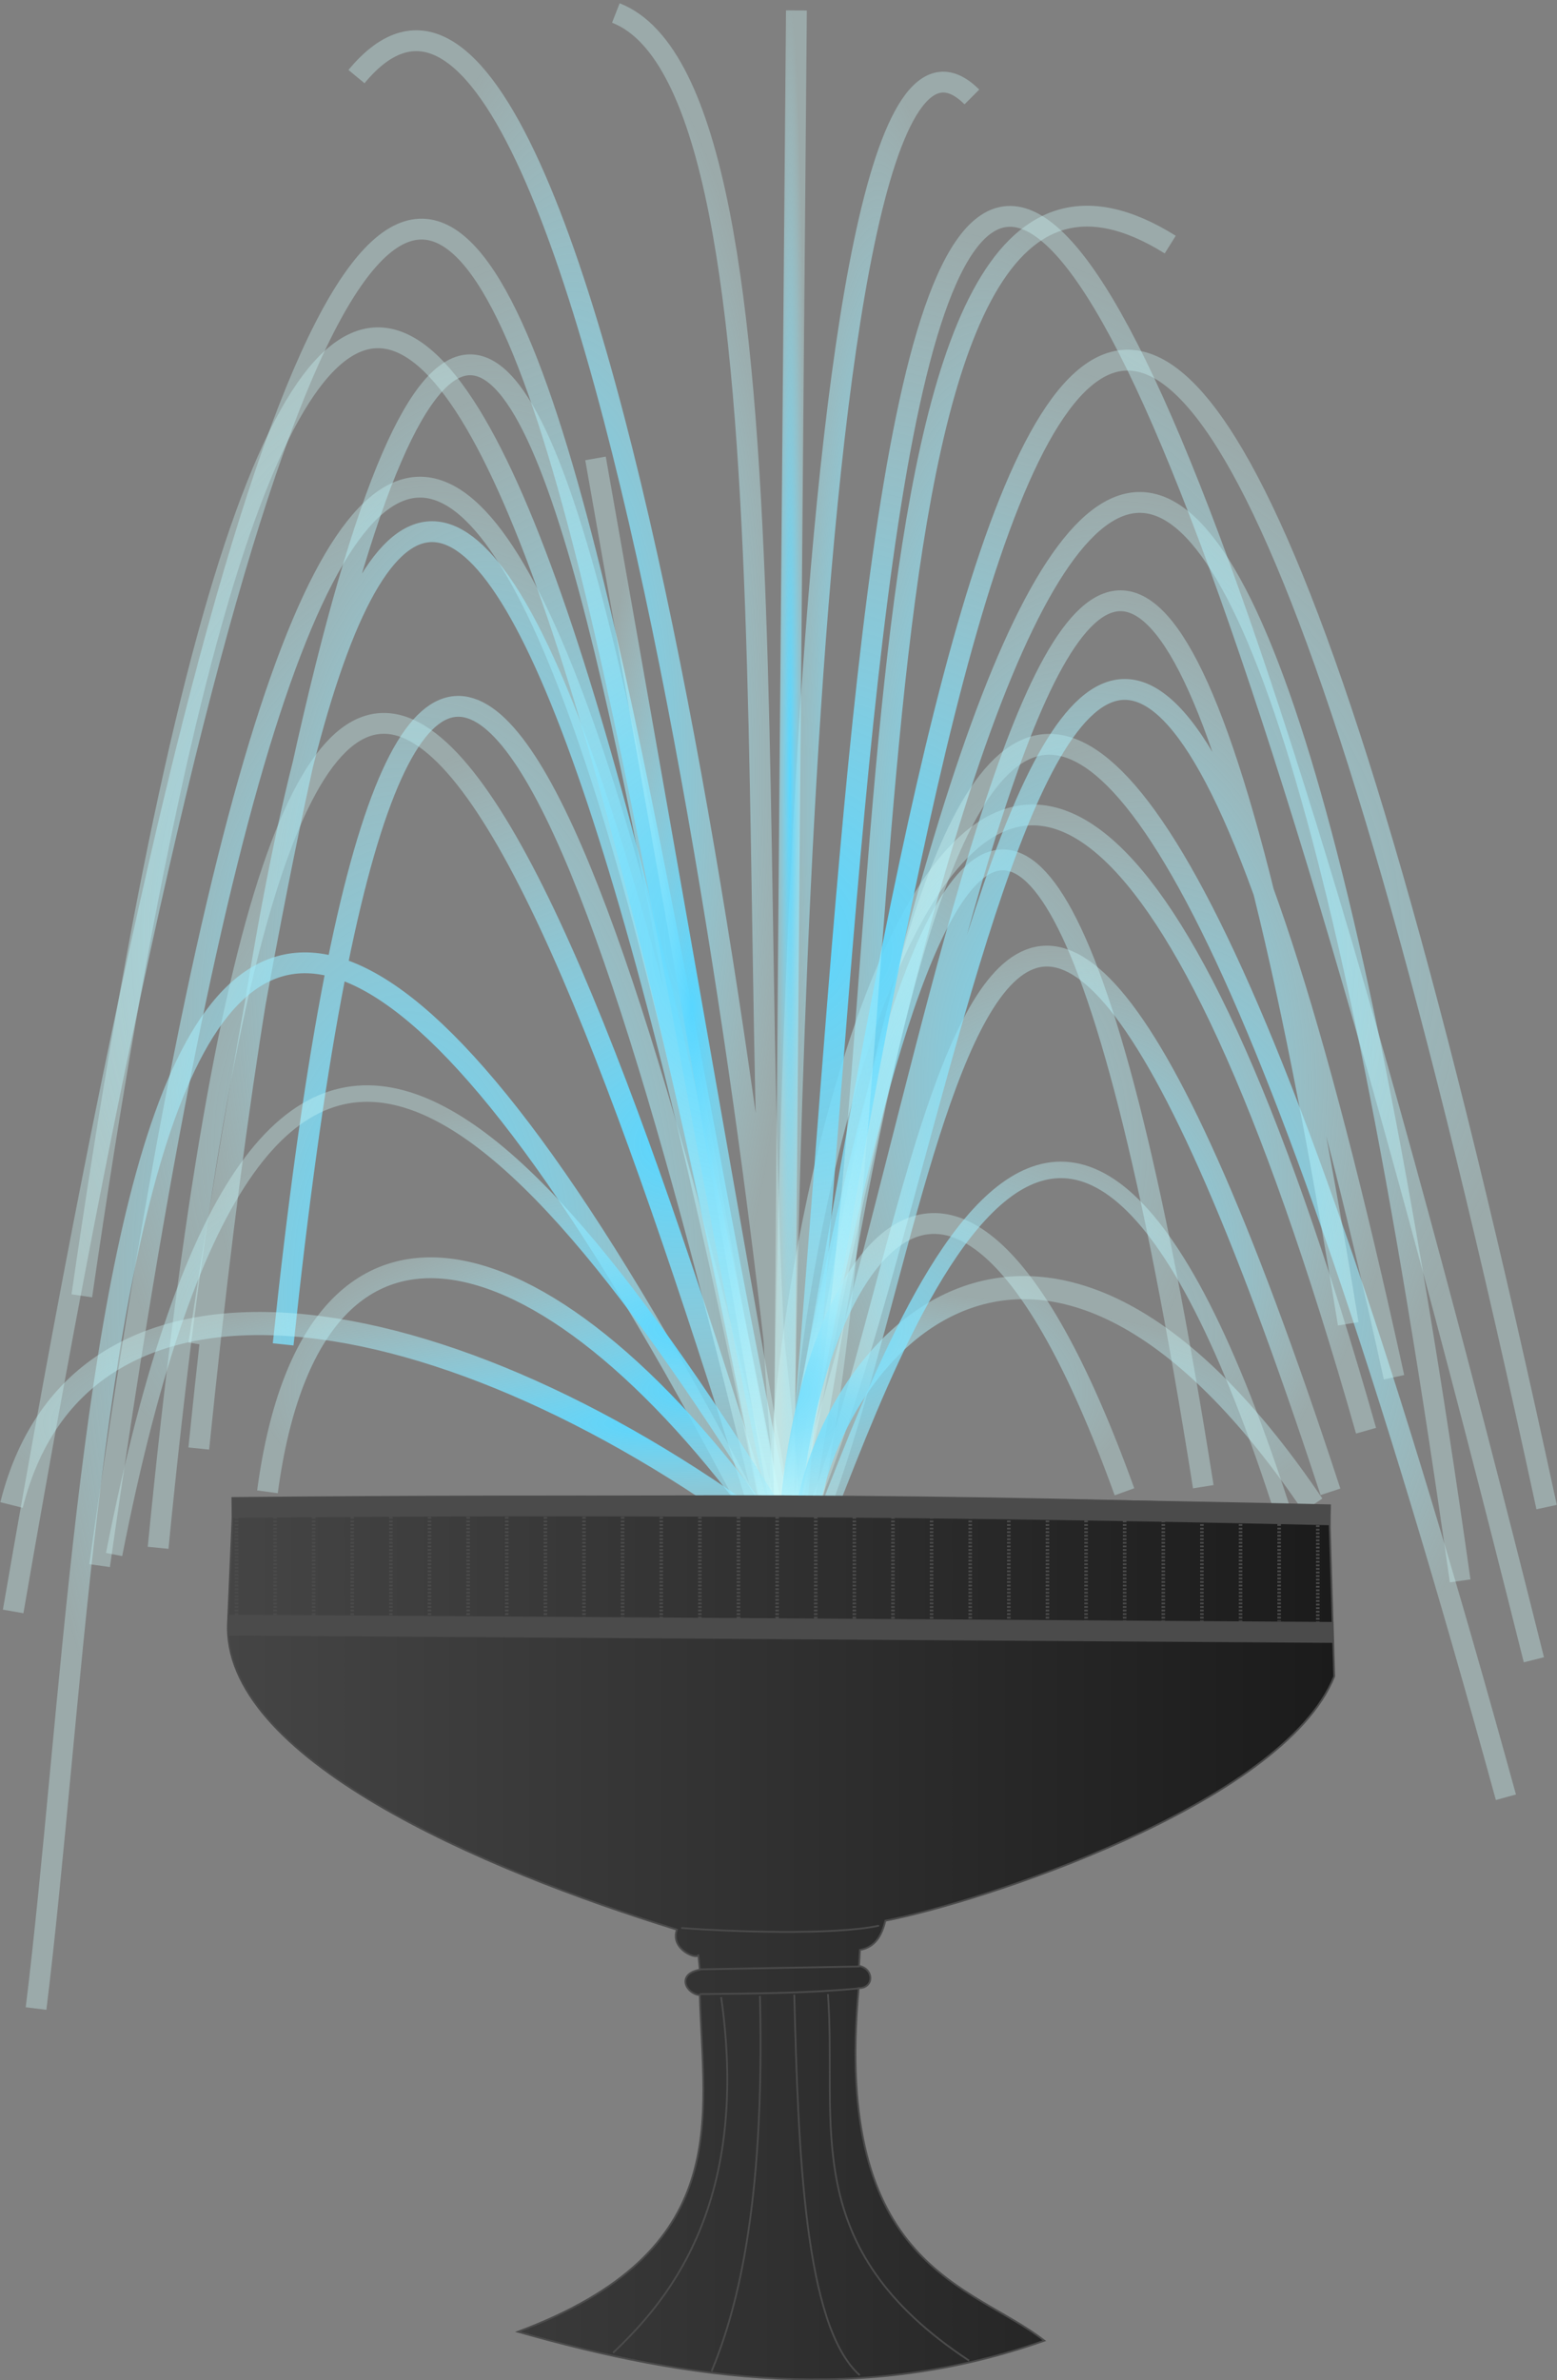 <svg xmlns="http://www.w3.org/2000/svg" xmlns:xlink="http://www.w3.org/1999/xlink" viewBox="0 0 874.66 1335.9"><rect x="0" y="0" width="874.66" height="1335.9" fill="#808080" stroke="none"/><defs><radialGradient id="j" xlink:href="#a" gradientUnits="userSpaceOnUse" cy="578.03" cx="35" gradientTransform="matrix(1 0 0 1.55 0 -317.94)" r="177.99"/><radialGradient id="t" xlink:href="#a" gradientUnits="userSpaceOnUse" cy="612.43" cx="-193.57" gradientTransform="matrix(1.121 0 0 .451 34.128 440.14)" r="299.42"/><radialGradient id="r" xlink:href="#a" gradientUnits="userSpaceOnUse" cy="751.35" cx="-185" gradientTransform="matrix(1 0 0 .404 0 447.48)" r="246.56"/><radialGradient id="q" xlink:href="#a" gradientUnits="userSpaceOnUse" cy="408.08" cx="-132.14" gradientTransform="matrix(1 0 0 46.413 0 -18532)" r="9.421"/><radialGradient id="p" xlink:href="#a" gradientUnits="userSpaceOnUse" cy="403.08" cx="-254.16" gradientTransform="matrix(1 0 0 3.382 0 -960.03)" r="127.4"/><radialGradient id="o" xlink:href="#a" gradientUnits="userSpaceOnUse" cy="426.05" cx="-82.857" gradientTransform="matrix(1 0 0 7.069 0 -2585.8)" r="58.707"/><radialGradient id="n" xlink:href="#a" gradientUnits="userSpaceOnUse" cy="535.93" cx="-187.14" gradientTransform="matrix(1 0 0 5.217 0 -2259.8)" r="60.136"/><radialGradient id="m" xlink:href="#a" gradientUnits="userSpaceOnUse" cy="471.52" cx="-23.571" gradientTransform="matrix(1 0 0 3.475 0 -1167.3)" r="110.85"/><radialGradient id="l" xlink:href="#a" gradientUnits="userSpaceOnUse" cy="497.3" cx="-141.43" gradientTransform="matrix(1 0 0 .949 0 25.354)" r="432.99"/><radialGradient id="k" xlink:href="#a" gradientUnits="userSpaceOnUse" cy="502.8" cx="-118.57" gradientTransform="matrix(1 0 0 .835 0 83.152)" r="417.28"/><radialGradient id="s" xlink:href="#a" gradientUnits="userSpaceOnUse" cy="751.35" cx="-185" gradientTransform="matrix(1.518 0 0 .328 76.929 523.34)" r="246.56"/><radialGradient id="i" xlink:href="#a" gradientUnits="userSpaceOnUse" cy="695.8" cx="-347.14" gradientTransform="matrix(1 0 0 1.903 0 -628.58)" r="214.42"/><radialGradient id="h" xlink:href="#a" gradientUnits="userSpaceOnUse" cy="684.03" cx="70" gradientTransform="matrix(1 0 0 1.464 0 -317.27)" r="205.85"/><radialGradient id="g" xlink:href="#a" gradientUnits="userSpaceOnUse" cy="637.42" cx="26.676" gradientTransform="matrix(1 0 0 1.261 0 -166.19)" r="170.6"/><radialGradient id="f" xlink:href="#a" gradientUnits="userSpaceOnUse" cy="511.09" cx="-300.71" gradientTransform="matrix(1 0 0 2.015 0 -518.83)" r="169.42"/><radialGradient id="e" xlink:href="#a" gradientUnits="userSpaceOnUse" cy="678.46" cx="20.714" gradientTransform="matrix(1 0 0 1.13 0 -88.099)" r="156.56"/><radialGradient id="d" xlink:href="#a" gradientUnits="userSpaceOnUse" cy="612.43" cx="-193.57" gradientTransform="matrix(1 0 0 .807 0 118.49)" r="299.42"/><radialGradient id="c" xlink:href="#a" gradientUnits="userSpaceOnUse" cy="555.43" cx="52.857" gradientTransform="matrix(1 0 0 1.564 0 -313.12)" r="197.28"/><radialGradient id="b" xlink:href="#a" gradientUnits="userSpaceOnUse" cy="546.86" cx="-328.57" gradientTransform="matrix(1 0 0 1.564 0 -308.29)" r="197.28"/><linearGradient id="u" y2="1058.4" gradientUnits="userSpaceOnUse" x2="174.07" y1="1058.4" x1="-449.48"><stop offset="0" stop-color="#454545"/><stop offset="1" stop-color="#1b1b1b"/></linearGradient><linearGradient id="a"><stop offset="0" stop-color="#58d6ff"/><stop offset="1" stop-color="#cef9f9" stop-opacity=".344"/></linearGradient></defs><path d="M-137.14 848.08C-264.76 143.4-392.38-52.18-520 849.51" stroke="url(#b)" stroke-width="11.7" fill="none" transform="translate(575.96 29.202)"/><path d="M-138.57 856.65c127.62-704.68 255.24-900.26 382.86 1.43" stroke="url(#c)" stroke-width="11.7" fill="none" transform="translate(575.96 29.202)"/><path d="M-487.14 839.51C-411.7 70.13-279.25 393.96-140 848.08c36.43-168.01 124.62-772.27 240-42.86" stroke="url(#d)" stroke-width="11.7" fill="none" transform="translate(575.96 29.202)"/><path d="M-130 849.51c78.779-147.01 96.954-666.06 301.43-41.43" stroke="url(#e)" stroke-width="11.7" fill="none" transform="translate(575.96 29.202)"/><path d="M-464.29 783.79c71.3-700.08 179.66-692.27 327.15 62.86-89.58-427.11-161.57-1203.4-327.15-121.43" stroke="url(#f)" stroke-width="11.7" fill="none" transform="translate(575.96 29.202)"/><path d="M-135.71 846.65C-157.49 744.98-27.19 4.51 191.43 773.79" stroke="url(#g)" stroke-width="11.7" fill="none" transform="translate(575.96 29.202)"/><path d="M-130 848.08C-62.598 436.47 2.08 6.05 270 979.51" stroke="url(#h)" stroke-width="11.7" fill="none" transform="translate(575.96 29.202)"/><path d="M-555.71 1098.1c39.47-319.77 38.9-993.95 417.14-250.02C-242.65 405.01-350.07 91.9-416.9 725.33" stroke="url(#i)" stroke-width="11.7" fill="none" transform="translate(575.96 29.202)"/><path d="M181.43 713.79C41.04-147.64-38.98 590.69-137.14 848.08-34.79 653.61 25.07-87.75 207.14 743.79" stroke="url(#j)" stroke-width="11.7" fill="none" transform="translate(575.96 29.202)"/><path d="M-530 698.08c130.95-902.54 261.9-540.87 392.86 147.14 95.784-527.13 179.33-1190.1 430-28.571" stroke="url(#k)" stroke-width="11.7" fill="none" transform="translate(575.96 29.202)"/><path d="M-568.57 875.22c250.92-1452.3 327.23-509.28 437.14-27.143 52.512-529.96 47.693-1423 417.14 54.286" stroke="url(#l)" stroke-width="11.7" fill="none" transform="translate(575.96 29.202)"/><path d="M-128.57 850.93c67.533-254.88 14.5-864.93 210-742.85" stroke="url(#m)" stroke-width="11.7" fill="none" transform="translate(575.96 29.202)"/><path d="M-132.86 843.79l-108.57-615.71" stroke="url(#n)" stroke-width="11.7" fill="none" transform="translate(575.96 29.202)"/><path d="M-135.71 835.22c-.01-5.72 1.45-914.26 105.71-810" stroke="url(#o)" stroke-width="11.7" fill="none" transform="translate(575.96 29.202)"/><path d="M-375.71 13.791c139.49-168.69 249.07 776.77 242.85 814.29-32.38-283.34 15.08-806.19-97.14-850" stroke="url(#p)" stroke-width="11.7" fill="none" transform="translate(575.96 29.202)"/><path d="M-135.71 839.51c0-30 7.143-862.86 7.143-862.86" stroke="url(#q)" stroke-width="11.7" fill="none" transform="translate(575.96 29.202)"/><path d="M-425.71 808.08c26.161-195.98 167.9-146.88 292.86 37.143-.716-127.34 82.811-330.15 188.57-37.143" stroke="url(#r)" stroke-width="11.7" fill="none" transform="translate(575.96 29.202)"/><path d="M-569.47 815.49c39.72-158.77 254.93-119 444.67 30.09C-125.89 742.41.94 578.1 161.52 815.49" stroke="url(#s)" stroke-width="12.977" fill="none" transform="translate(575.96 29.202)"/><path d="M-511.86 843.28c84.558-430.19 233.01-249.12 389.08 4.793 40.827-93.94 139.67-431.8 268.99-23.963" stroke="url(#t)" stroke-width="9.262" fill="none" transform="translate(575.96 29.202)"/><path d="M-445 815.22c206.78-7.238 411.79-5.6 615.71 1.429l2.857 95c-28.97 72.193-201.03 127.46-252.14 137.14-2.023 7.85-5.197 14.702-14.286 16.428l-.536 8.928c8.59 1.727 8.495 12.5-.178 12.5-14.64 157.93 63.697 166.04 104.29 197.86-101.37 35.814-199.07 22.538-295.71-5 121.79-45.428 104.13-118.75 102.14-188.93-7.551-.65-13.543-11.678 0-14.286l-.817-8.557c.337 3.53-16.156-2.55-12.04-13.943-109.22-33.667-256.64-96.68-252.14-172.86z" stroke="#4b4b4b" fill="url(#u)" transform="translate(575.96 29.202)"/><path d="M127.75 912.102l621.3 4.107" stroke="#4b4b4b" stroke-width="11.726" fill="none"/><path d="M482.567 1103.702l-89.107 1.6M393.46 1119.202c31.74-.265 63.252-.617 88.929-3.214M383.1 1082.102c26.049 2.049 84.925 4.186 110.36-1.25" stroke-linejoin="round" stroke="#4b4b4b" stroke-linecap="round" fill="none"/><path d="M436.54 845.412v64.464M262.98 845.412v64.464M414.84 845.412v64.464M132.81 845.412v64.464M393.15 845.412v64.464M154.5 845.412v64.464M371.45 845.412v64.464M176.2 845.412v64.464M349.76 845.412v64.464M197.89 845.412v64.464M328.06 845.412v64.464M740.27 850.052v64.464M306.37 845.412v64.464M219.59 845.412v64.464M241.28 845.412v64.464M718.57 845.412v64.464M631.793 845.412v64.464M696.88 845.412v64.464M588.403 845.412v64.464M675.182 845.412v64.464M653.487 845.412v64.464M610.098 845.412v64.464M566.708 845.412v64.464M545.013 845.412v64.464M523.318 845.412v64.464M501.623 845.412v64.464M284.67 845.412v64.464M458.23 845.412v64.464M479.928 845.412v64.464" stroke="#4b4b4b" stroke-dasharray="1,1" stroke-width="2" fill="none"/><path d="M130.1 846.102c206.14-1.983 411.95-.644 617.42 4.107" stroke="#4b4b4b" stroke-width="11.689" fill="none"/><path d="M405.11 1120.9c17.126 119.91-33.625 173.66-60.714 199.64M465.11 1119.2c5.357 74.088-17.451 142.09 79.286 205.71M446.18 1119.5c2.282 87.748 5.614 186.08 36.786 213.57M426.9 1120.2c2.993 121.72-14.184 179.18-27.143 210.71" stroke="#4b4b4b" fill="none"/></svg>